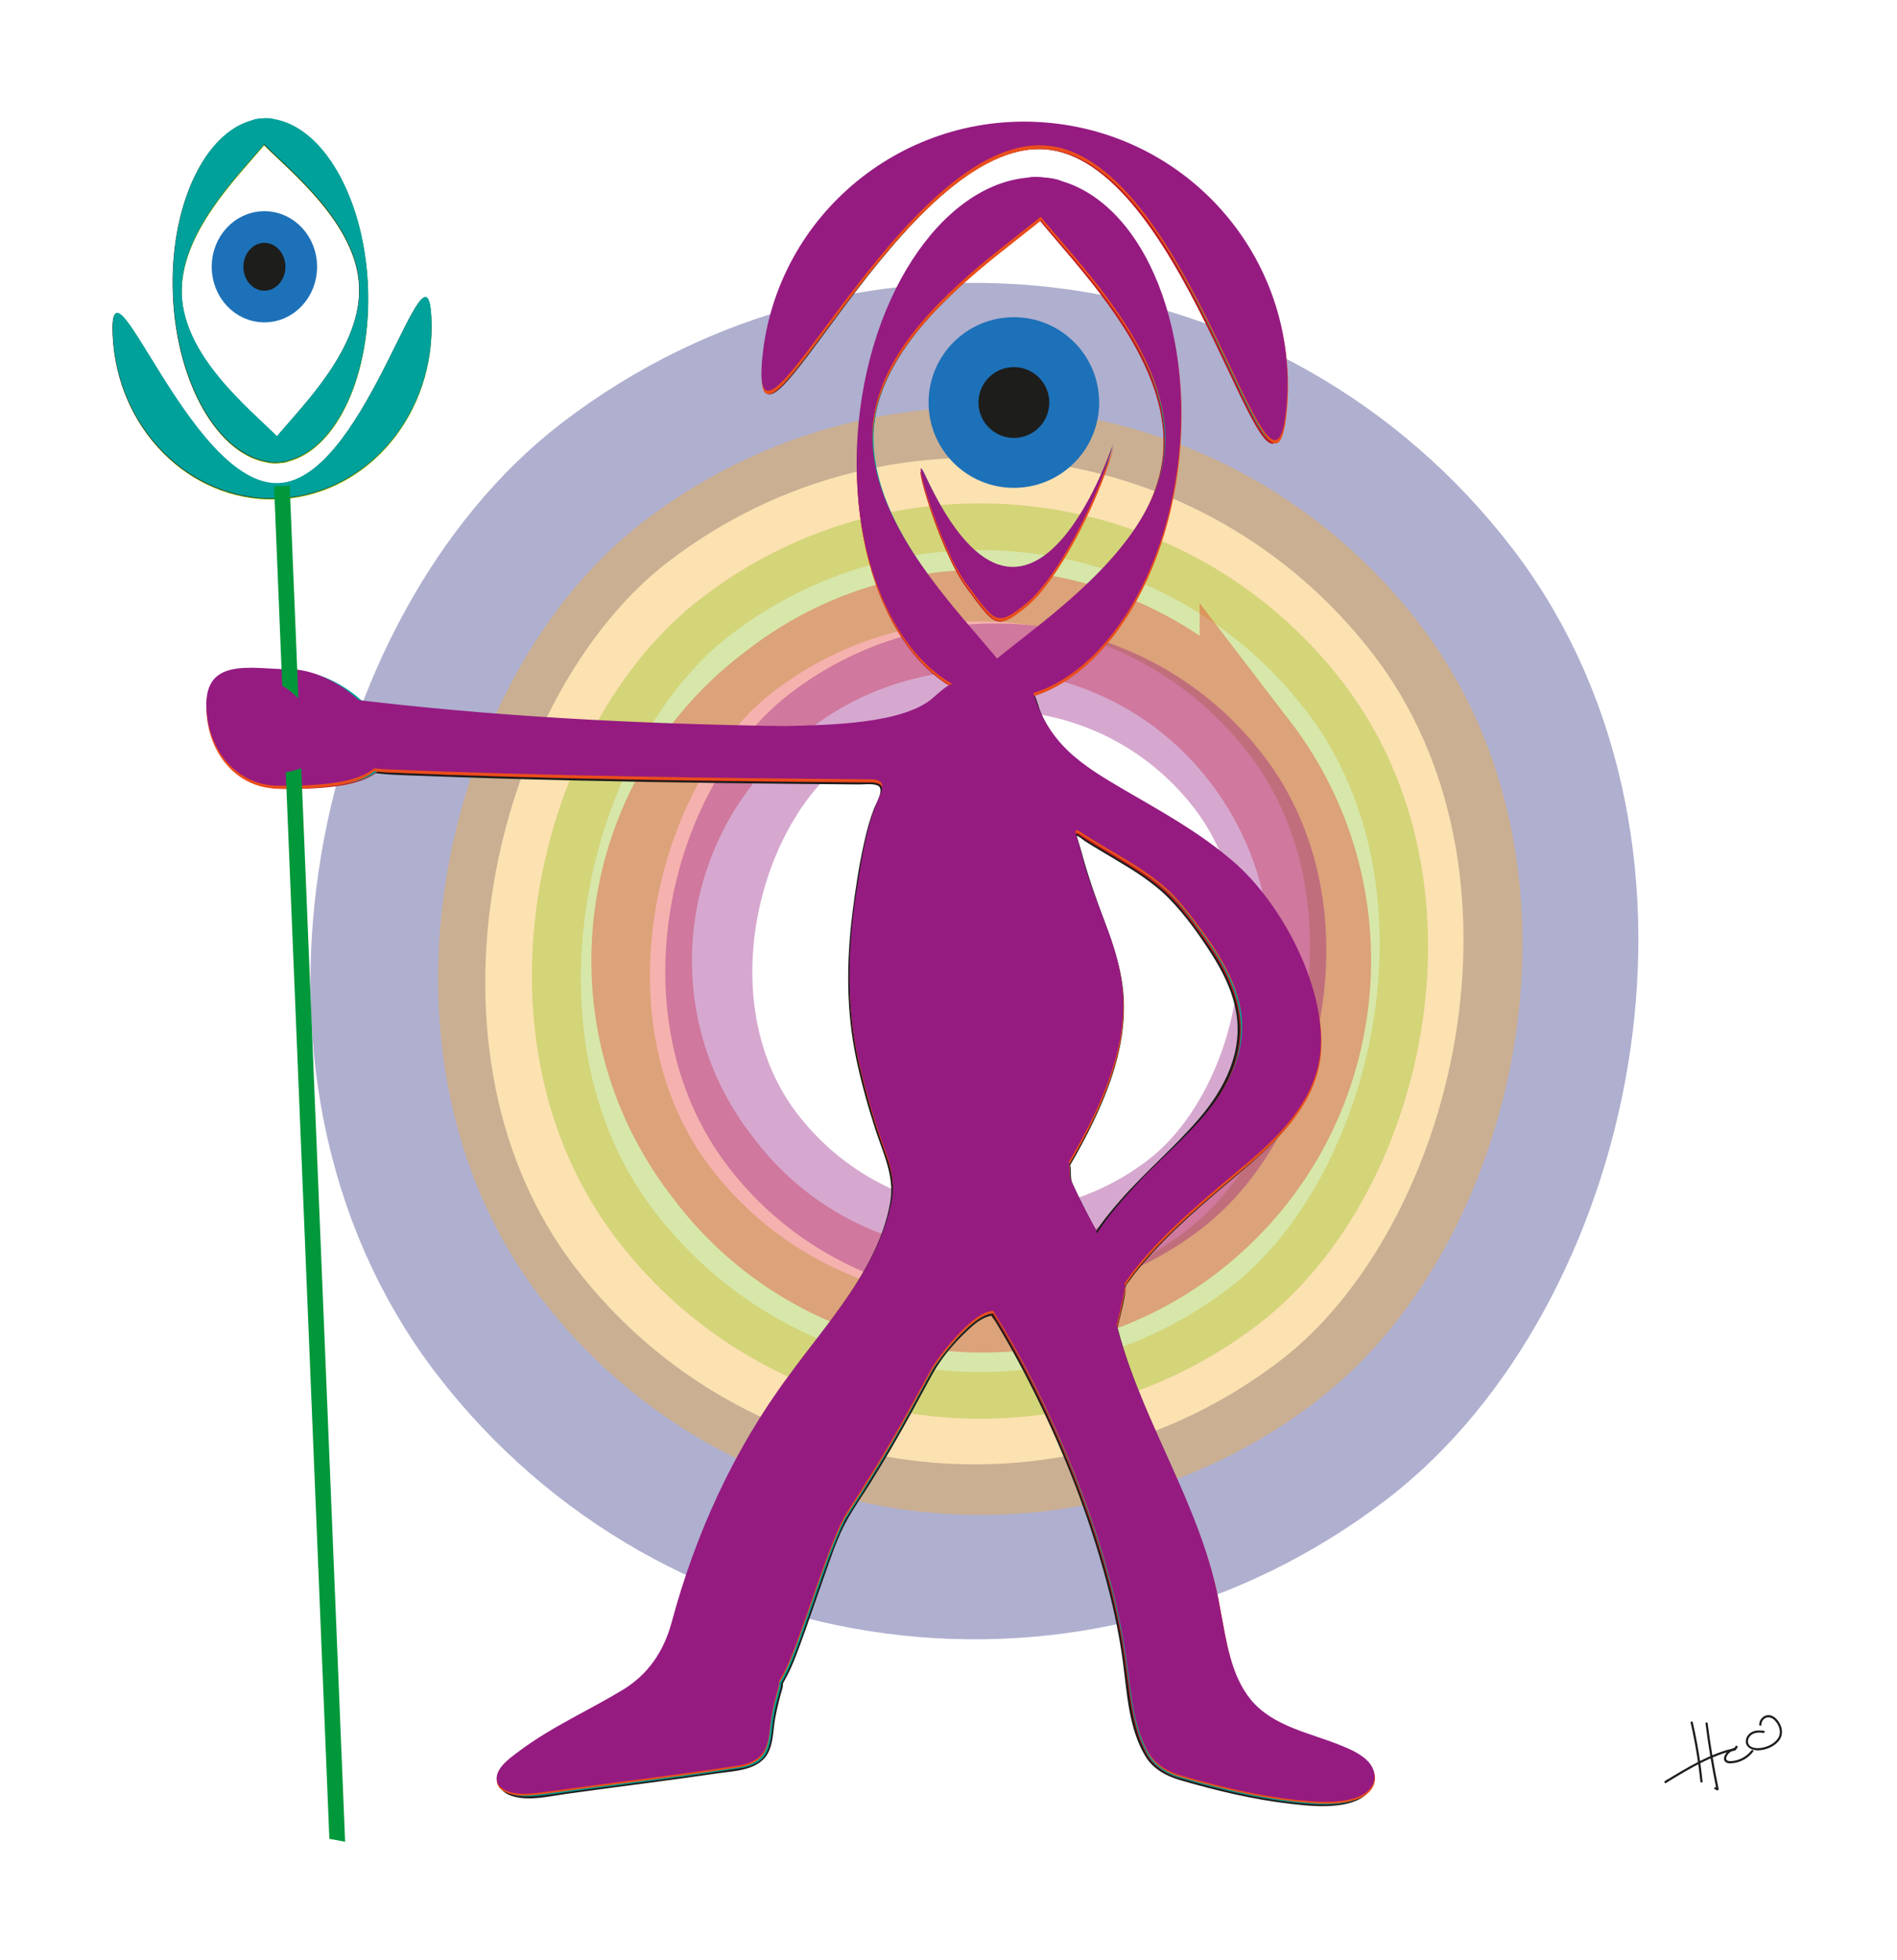 <?xml version="1.0" encoding="UTF-8"?>
<svg xmlns="http://www.w3.org/2000/svg" version="1.1" viewBox="0 0 779.1 804.8">
  <!-- Generator: Adobe Illustrator 29.0.0, SVG Export Plug-In . SVG Version: 2.1.0 Build 186)  -->
  <defs>
    <style>
      .st0 {
        fill: #95c11f;
      }

      .st1 {
        fill: #e94e1b;
      }

      .st2 {
        fill: #00a19a;
      }

      .st3 {
        stroke-width: 20.5px;
      }

      .st3, .st4, .st5, .st6, .st7, .st8, .st9, .st10, .st11 {
        stroke-miterlimit: 10;
      }

      .st3, .st4, .st5, .st7, .st8, .st9, .st11 {
        fill: none;
      }

      .st3, .st8 {
        stroke: #1d71b8;
      }

      .st12, .st6, .st10 {
        fill: #1d1d1b;
      }

      .st4 {
        stroke: #e6332a;
        stroke-width: 41.31px;
      }

      .st4, .st5, .st7, .st9, .st11 {
        opacity: .38;
      }

      .st13 {
        fill: #00983a;
      }

      .st14 {
        fill: #951b81;
      }

      .st5 {
        stroke: #95c11f;
        stroke-width: 48.47px;
      }

      .st6 {
        stroke-width: .33px;
      }

      .st6, .st10 {
        stroke: #1d1d1b;
      }

      .st7 {
        stroke: #951b81;
        stroke-width: 35.75px;
      }

      .st8 {
        stroke-width: 13.01px;
      }

      .st9 {
        stroke: #f9b233;
        stroke-width: 58.65px;
      }

      .st10 {
        display: none;
        stroke-width: .49px;
      }

      .st11 {
        stroke: #2d2e83;
        stroke-width: 71.82px;
      }

      .st15 {
        fill: #be1622;
      }
    </style>
  </defs>
  <g id="Black_man">
    <g>
      <rect class="st11" x="157.71" y="152.05" width="485.03" height="485.03" rx="242.52" ry="242.52" transform="translate(469.57 -163.15) rotate(52.5)"/>
      <rect class="st9" x="204.61" y="196.52" width="396.09" height="396.09" rx="198.04" ry="198.04" transform="translate(470.52 -165.08) rotate(52.5)"/>
      <rect class="st5" x="238.87" y="230.91" width="327.31" height="327.31" rx="163.66" ry="163.66" transform="translate(470.47 -164.98) rotate(52.5)"/>
      <path class="st4" d="M402.16,255.08h0c77.79,0,140.94,63.15,140.94,140.94h0c0,76.18-61.85,138.03-138.03,138.03h-2.91c-76.18,0-138.03-61.85-138.03-138.03v-2.91c0-76.18,61.85-138.03,138.03-138.03Z" transform="translate(470.9 -165.84) rotate(52.5)"/>
      <rect class="st7" x="288.3" y="273.85" width="241.44" height="241.44" rx="120.72" ry="120.72" transform="translate(473.02 -170.14) rotate(52.5)"/>
    </g>
    <g>
      <path class="st12" d="M430.02,61.34c-58.93-5.78-122.01,145.82-116.24,86.89,5.78-58.93,58.23-102.02,117.16-96.24,58.93,5.78,102.02,58.23,96.24,117.16-5.78,58.93-38.23-102.03-97.16-107.8Z"/>
      <g>
        <path class="st12" d="M477.73,186.93c5.78-58.93-86.42-116.19-49.89-112.61,36.53,3.58,61.46,54.25,55.69,113.18-5.78,58.93-40.07,103.8-76.6,100.22s65.03-41.86,70.8-100.78Z"/>
        <path class="st12" d="M358.83,175.28c-5.78,58.93,86.42,116.19,49.89,112.61-36.53-3.58-61.46-54.25-55.69-113.18,5.78-58.93,40.07-103.8,76.6-100.22,36.53,3.58-65.03,41.86-70.8,100.78Z"/>
      </g>
      <g>
        <circle class="st12" cx="416.4" cy="165.25" r="16.17"/>
        <circle class="st3" cx="416.4" cy="165.25" r="24.78"/>
      </g>
      <path class="st12" d="M456.26,185.4c-6.64,22.74-22.81,53.66-34.88,63.58s-12.57,8.19-24.27-7.67c-11.67-15.83-22.98-57.71-17.33-45.4,45.55,99.22,81.61-28.09,76.47-10.51Z"/>
    </g>
    <path class="st10" d="M159.72,308.16c0,15.21-26.57,15.74-42.71,15.74s-26.99-12.5-29.23-27.54c-3.93-26.42,17.58-20.23,33.72-20.23s38.22,16.83,38.22,32.04Z"/>
    <path class="st0" d="M116.44,204.97c-.51.05-1.02.08-1.53.1-.65.04-1.3.06-1.95.06-35.27.71-64.9-28.99-66.59-67.27-1.69-38.26,30.92,59.23,66.3,61.01.66.03,1.31.03,1.96,0,.51-.03,1.02-.07,1.52-.14,35.3-4.65,59.34-106.03,61.04-67.6,1.71,38.42-25.38,71.13-60.75,73.83Z"/>
    <g>
      <path class="st0" d="M118.35,189.56c-.86.23-1.72.4-2.6.52-.48.07-.97.12-1.46.15-.2.02-.39.03-.59.04-.52.02-1,.03-1.43.03-.86-.03-1.56-.12-2.11-.29,0,0-.01,0-.02,0-3.33-1.04-1.09-4.73,3.64-10.39,10.88-13.05,34.91-36.52,33.79-61.81-1.12-25.29-27.11-46.18-39.1-58.05-5.18-5.13-7.75-8.58-4.57-9.95.8-.36,1.97-.57,3.55-.65.17,0,.33-.01.5-.02,1.39-.05,2.77.04,4.13.23h.02c20.39,2.97,37.41,32.02,39.02,68.26,1.6,36.23-12.76,66.89-32.78,71.94Z"/>
      <path class="st0" d="M118.35,189.56c-.63.28-1.49.48-2.59.58-.3.03-.62.06-.96.08-.17,0-.33.01-.5.02-.61.02-1.22.01-1.83-.01-.77-.04-1.54-.11-2.3-.22,0,0-.01,0-.02,0-20.39-2.96-37.41-32.02-39.02-68.26-1.6-36.24,12.76-66.89,32.78-71.94,1.33-.34,2.68-.57,4.05-.67.2-.02.39-.03.59-.04,1.55-.08,2.71,0,3.54.27h.02c3.33,1.04,1.09,4.74-3.64,10.4-10.88,13.05-34.91,36.52-33.79,61.81,1.12,25.29,27.11,46.18,39.1,58.05,5.18,5.12,7.75,8.57,4.57,9.95Z"/>
    </g>
    <g>
      <path class="st12" d="M116.34,204.6c-.51.05-1.02.08-1.53.1-.65.04-1.3.06-1.95.06-35.27.71-64.9-28.99-66.59-67.27-1.69-38.26,30.92,59.23,66.3,61.01.66.03,1.31.03,1.96,0,.51-.03,1.02-.07,1.52-.14,35.3-4.65,59.34-106.03,61.04-67.6,1.71,38.42-25.38,71.13-60.75,73.83Z"/>
      <g>
        <path class="st12" d="M118.25,189.19c-.86.23-1.72.4-2.6.52-.48.07-.97.12-1.46.15-.2.02-.39.03-.59.04-.52.02-1,.03-1.43.03-.86-.03-1.56-.12-2.11-.29,0,0-.01,0-.02,0-3.33-1.04-1.09-4.73,3.64-10.39,10.88-13.05,34.91-36.52,33.79-61.81-1.12-25.29-27.11-46.18-39.1-58.05-5.18-5.13-7.75-8.58-4.57-9.95.8-.36,1.97-.57,3.55-.65.17,0,.33-.01.5-.02,1.39-.05,2.77.04,4.13.23h.02c20.39,2.97,37.41,32.02,39.02,68.26,1.6,36.23-12.76,66.89-32.78,71.94Z"/>
        <path class="st12" d="M118.25,189.19c-.63.28-1.49.48-2.59.58-.3.03-.62.06-.96.08-.17,0-.33.01-.5.02-.61.02-1.22.01-1.83-.01-.77-.04-1.54-.11-2.3-.22,0,0-.01,0-.02,0-20.39-2.96-37.41-32.02-39.02-68.26-1.6-36.24,12.76-66.89,32.78-71.94,1.33-.34,2.68-.57,4.05-.67.2-.02.39-.03.59-.04,1.55-.08,2.71,0,3.54.27h.02c3.33,1.04,1.09,4.74-3.64,10.4-10.88,13.05-34.91,36.52-33.79,61.81,1.12,25.29,27.11,46.18,39.1,58.05,5.18,5.12,7.75,8.57,4.57,9.95Z"/>
      </g>
    </g>
    <g>
      <path class="st2" d="M116.44,204.41c-.51.05-1.02.08-1.53.1-.65.04-1.3.06-1.95.06-35.27.71-64.9-28.99-66.59-67.27-1.69-38.26,30.92,59.23,66.3,61.01.66.03,1.31.03,1.96,0,.51-.03,1.02-.07,1.52-.14,35.3-4.65,59.34-106.03,61.04-67.6,1.71,38.42-25.38,71.13-60.75,73.83Z"/>
      <g>
        <path class="st2" d="M118.35,189c-.86.23-1.72.4-2.6.52-.48.07-.97.12-1.46.15-.2.02-.39.03-.59.04-.52.02-1,.03-1.43.03-.86-.03-1.56-.12-2.11-.29,0,0-.01,0-.02,0-3.33-1.04-1.09-4.73,3.64-10.39,10.88-13.05,34.91-36.52,33.79-61.81s-27.11-46.18-39.1-58.05c-5.18-5.13-7.75-8.58-4.57-9.95.8-.36,1.97-.57,3.55-.65.17,0,.33-.01.5-.02,1.39-.05,2.77.04,4.13.23h.02c20.39,2.97,37.41,32.02,39.02,68.26,1.6,36.23-12.76,66.89-32.78,71.94Z"/>
        <path class="st2" d="M118.35,189c-.63.28-1.49.48-2.59.58-.3.03-.62.06-.96.08-.17,0-.33.01-.5.02-.61.02-1.22.01-1.83-.01-.77-.04-1.54-.11-2.3-.22,0,0-.01,0-.02,0-20.39-2.96-37.41-32.02-39.02-68.26-1.6-36.24,12.76-66.89,32.78-71.94,1.33-.34,2.68-.57,4.05-.67.2-.02.39-.03.59-.04,1.55-.08,2.71,0,3.54.27h.02c3.33,1.04,1.09,4.74-3.64,10.4-10.88,13.05-34.91,36.52-33.79,61.81,1.12,25.29,27.11,46.18,39.1,58.05,5.18,5.12,7.75,8.57,4.57,9.95Z"/>
      </g>
    </g>
    <g>
      <ellipse class="st12" cx="108.59" cy="109.52" rx="9.88" ry="10.66"/>
      <ellipse class="st8" cx="108.59" cy="109.52" rx="15.14" ry="16.33"/>
    </g>
    <path class="st6" d="M133.19,306.43c0,12.11-15.14,12.53-24.33,12.53s-15.37-9.95-16.65-21.93c-2.24-21.04,10.01-16.11,19.21-16.11s21.77,13.4,21.77,25.52Z"/>
    <g>
      <path class="st12" d="M457,540.67c9.39,41.73,36.02,77.92,43.14,120.23,2.51,12.97,4.15,27.45,12.62,37.92,9.19,11.13,24.21,13.57,36.9,18.84,3.07,1.24,6.17,2.62,8.8,4.65,6.92,5.04,6.15,13.26-2.25,16.44-5.27,2.05-11.34,2.11-16.96,1.83-18.85-1.14-37.58-5.62-55.79-10.95-4.81-1.57-9.22-4.26-12.01-8.58-6.59-11.02-7.27-24.62-9.14-37.11-5.85-46.7-29.61-104.76-54.46-144.63-1.56-2.19,1.82,0,0,0-8.82,0-23.28,20.32-24.78,22.88-14.57,26.82-18.45,34.1-34.9,59.79-7,10.72-19.24,53.31-25.16,64.67-5.44,10.52-.28-1.21-3.59,10.14-1.29,4.35-2.08,8.79-2.53,13.28-.46,4.76-1.34,10.34-5.54,13.07-1.68,1.17-3.81,1.94-6.09,2.46-25.76,4.08-51.71,7.05-77.53,10.73-6.6.69-16.45,2.9-21.26-2.34-3.57-5.82,4.31-11.06,8.41-14.2,13.15-9.91,28.25-16.59,42.22-25.13,10.19-6.29,16.47-15.67,19.63-27.21,9.68-36.39,25.38-71.19,47.73-101.47,15.98-22.22,36.27-43.56,41.9-71.23,1.71-7.81-.23-15.56-3.08-22.89-3.69-10.26-6.81-20.74-9.31-31.36-6.68-25.74-5.49-52.46-1.03-78.53,1.3-8.15,2.67-16.35,5.05-24.26.96-3.26,2.2-6.41,3.52-9.51,1.79-4.24,1.82-6.65-3.13-6.94-66.02-.53-132.12-1.32-198.1-4.09-4.03-.28-8.05-.73-11.99-1.58-4.74-1.05-9.22-1.98-11.31-6.3-1.51-3.12-2.88-6.02-3.57-9.69-.8-4.17.69-8.62,3.76-11.46,1.36-1.33,3.13-.63,5.02-.22,59.84,7.55,120.49,10.65,180.81,11.54,16.51-.5,48.74-.57,60.9-12.13,3.01-2.54,4.2-4,7.25-5.23,2.22-.88,4.59-1.61,6.88-2.49,2.77-1.05,5.73-1.79,8.64-2.6,4.45-1.2,8.12-2.25,12.1-.72,1.88.65,2.35,1.58.15,1.81-1.83.19-5.13-.35-8.77,0-5.17.69-10.44.59-15.62.3-4.98.05-4,1.76-1.06,2.36,6.09,1.23,12.73-.4,18.87-.77,3.53-.3,8-.65,10.19,2.68,1.71,2.69,2.42,6.17,3.69,9.17,2.64,6.66,6.77,12.67,11.9,17.62,6.86,6.63,15.18,11.49,23.38,16.35,14.3,8.4,29.01,16.54,41.75,27.24,20.94,16.66,40.42,53.06,37.78,80.19-1.78,18.37-14.86,32.56-28.18,44.05-16.5,14.1-33.64,27.71-47.21,44.75-1.62,1.99-3.25,4.5-4.38,6.15.16.54.24,1.22.09,1.88-1.17,5.79-2.57,13.16-4.46,19.15-2.46,8.15-5.56,11.47-10.29,2.65-2.94-4.91-5.08-10.4-3.83-15.58.17-8.41,1.39-17.81,5.3-25.4,5.23-9.46,12.91-17.76,20.21-25.73,16.97-17.56,40.26-34.78,40.95-61.57.28-17.55-10.52-32.71-20.67-46.11-3.1-4.02-6.34-7.93-10.07-11.37-10.63-9.53-23.97-15.7-35.73-23.62-2.34-1.25-1.34,1.14-.58,3.74.54,1.7,1.21,3.89,1.66,5.78,9.79,39.66,35.22,57.1-5.3,126.33-1.34,2.28-.48-2.35,0,0,.64,1.11-.02,5.06.71,7.03,3.15,7,6.71,14.06,10.44,20.81"/>
      <path class="st12" d="M456.14,540.9c5.84,25.65,18,49.12,28.23,73.17,5.21,12.25,9.95,24.77,13.02,37.75,2.89,12.24,3.72,25.14,8.52,36.87,2.15,5.25,5.12,10.18,9.34,14.02s8.8,6.23,13.77,8.31c5.32,2.23,10.86,3.9,16.27,5.88s13.33,4.41,16.14,10.08c3.04,6.14-2.89,10.37-8.16,11.74-6.95,1.81-14.49,1.06-21.53.31-14.99-1.58-29.72-5.06-44.2-9.18-6.75-1.92-12.83-4.49-16.29-10.98-3.17-5.95-4.75-12.59-5.85-19.2-2.04-12.26-3.2-24.6-5.83-36.77-5.47-25.35-14.18-50.02-24.63-73.73-5.15-11.69-10.79-23.17-16.96-34.35-2.87-5.21-5.86-10.36-9-15.4-.11-.18-.31-.68-.5-.79-.62-.35-.45.73-.99.6.14.03.28-.77.19-.84-.08-.06-.4.04-.5.03-.67-.06-1.53.27-2.16.49-1.63.57-3.13,1.46-4.53,2.46-14.75,10.49-22.14,27.86-30.66,43.1-4.95,8.85-10.15,17.55-15.55,26.15-2.78,4.44-5.93,8.75-8.35,13.4-1.61,3.09-2.94,6.32-4.23,9.55-6.55,16.45-11.08,33.75-18.23,49.96-.64,1.46-1.36,2.87-2.11,4.28-.42.8-.89,1.58-1.3,2.38-.2.38-.76.87-.19.5l1.22,1.22c-.24.44-1.01-.53-1.37-.25-.04.03-.02.42-.09.57-.62,1.38-.81,3.24-1.22,4.69-1.22,4.3-1.97,8.67-2.44,13.11-.39,3.67-.85,7.86-3.37,10.77-3.1,3.58-8.25,4-12.61,4.67-19.88,3.04-39.84,5.49-59.76,8.18-8,1.08-16.36,2.99-24.46,2.78-3.33-.09-8.97-.96-9.33-5.17-.3-3.4,3.14-6.25,5.49-8.16,13.9-11.3,30.47-18.31,45.59-27.72,6.07-3.78,11.15-8.91,14.78-15.07,4.04-6.87,5.67-14.57,7.92-22.13,5.14-17.3,11.69-34.19,19.73-50.35,7.9-15.88,17.33-30.8,27.88-45.05,9.69-13.1,20.26-25.65,28.36-39.85,3.99-6.99,7.35-14.36,9.56-22.11,1.13-3.96,2.11-8.04,2.11-12.18,0-4.56-.99-9.07-2.42-13.37-6.15-18.59-12.52-37.1-14.48-56.71-1.96-19.66.01-39.18,3.16-58.59,1.52-9.36,3.19-18.8,6.62-27.68,1.65-4.26,5.53-11.18-1.75-11.92-4.76-.49-9.75-.13-14.53-.17-5.09-.04-10.18-.09-15.27-.14-10.03-.1-20.06-.21-30.09-.33-20.22-.26-40.44-.59-60.65-1.04-20.21-.45-40.42-1.03-60.62-1.77-9.99-.37-20.2-.22-30-2.39-3.64-.81-7.74-1.69-9.79-5.15-2.16-3.65-4.27-8.67-3.94-12.98.16-2.05.86-4.05,2.01-5.75.8-1.18,1.78-2.45,3.34-2.44,1.17.01,2.44.51,3.62.66,4.84.61,9.68,1.18,14.52,1.73,10,1.13,20.02,2.15,30.04,3.06,19.77,1.79,39.57,3.16,59.39,4.18,19.97,1.04,39.95,1.73,59.95,2.16,14.46.31,28.93.37,43.34-1.08,11.56-1.16,24.94-2.93,34.02-10.87,1.42-1.24,2.8-2.59,4.34-3.68,1.95-1.38,4.25-2.08,6.49-2.86,4.16-1.46,8.28-2.8,12.54-3.94,2.17-.58,4.38-1.19,6.63-1.23,1.19-.02,2.26.25,3.42.47.4.08,1.21.62,1.59.22-.25.26-1.46.12-1.8.12-1.89,0-3.76-.21-5.65-.15-2.62.08-5.23.5-7.85.59-2.17.07-4.35.04-6.52-.04-1.87-.07-3.91-.38-5.75.14-1.41.4-2.28,1.65-1.02,2.81,2.09,1.93,6.65,1.57,9.2,1.48,4.32-.17,8.61-.92,12.92-1.23,4.06-.3,7.78-.24,9.74,3.91,1.8,3.82,2.78,7.94,4.71,11.72,3.75,7.34,9.31,13.45,15.79,18.48,6.96,5.41,14.69,9.75,22.29,14.18,8.04,4.69,16.1,9.37,23.83,14.57,6.87,4.62,13.65,9.64,19.54,15.49,5.31,5.27,9.95,11.19,14.02,17.45,8.38,12.88,14.9,27.62,16.97,42.94,1.01,7.48.82,15.12-1.43,22.37-2.42,7.8-6.91,14.8-12.18,20.97-11.11,12.99-25.4,23.04-38.04,34.45-6.62,5.98-13.03,12.22-18.89,18.96-2.79,3.21-5.43,6.5-7.81,10.03-.35.52-.89,1.09-1.04,1.71-.2.84.06,1.9-.11,2.82-.41,2.16-.86,4.31-1.32,6.46-.88,4.16-1.85,8.31-3.15,12.36-.65,2.02-2.41,8.26-5.5,5.81-1.6-1.27-2.57-3.42-3.55-5.16-1.21-2.15-2.25-4.4-2.88-6.79s-.49-4.56-.24-7.04c.19-1.88.15-3.8.3-5.7.36-4.58,1.1-9.14,2.49-13.53s3.67-8.37,6.3-12.19c5.04-7.32,11.1-14.14,17.31-20.48,10.03-10.21,21.09-19.59,29.4-31.34s12.91-26.42,9.41-41.02c-1.9-7.94-5.72-15.3-10.13-22.12-4.61-7.14-9.72-14.19-15.44-20.48-5.84-6.44-13.02-11.38-20.39-15.91-3.8-2.34-7.67-4.58-11.49-6.88-1.73-1.04-3.45-2.1-5.15-3.19-1.15-.73-2.92-2.51-4.39-2.44-2.5.11-1.02,3.6-.63,4.88.98,3.21,1.8,6.46,2.7,9.7,1.28,4.6,2.81,9.12,4.46,13.6,3.07,8.37,6.55,16.62,8.84,25.25,2.48,9.33,3.24,18.94,2.04,28.53-1.75,13.87-7.06,27.15-13.27,39.58-1.95,3.9-4.02,7.75-6.17,11.54-.42.73-1.73,2.33-1.81,3.15l-.23.4.95.66c-.05-.2-.87-.28-1.04.03-.1.19.28,1.69.28,2.03.02.84-.01,1.68.04,2.52.22,3.8,2.64,7.43,4.28,10.78,2.11,4.3,4.33,8.54,6.64,12.73.55,1.01,2.1.11,1.54-.9-2.45-4.45-4.81-8.96-7.03-13.54-1.04-2.14-2.13-4.27-3.04-6.47-.86-2.05-.47-4.08-.68-6.23-.1-1-.77-3.79-2.28-2.38-.75.71-.75,2.75.58,2.75.91,0,1.41-1.27,1.77-1.88,1.35-2.29,2.65-4.63,3.92-6.97,2.18-4.01,4.26-8.08,6.19-12.21,3.15-6.74,5.94-13.66,8.03-20.8,3.1-10.59,4.54-21.68,3.19-32.68-1.12-9.15-4.04-17.86-7.27-26.45-3.56-9.45-6.89-18.82-9.52-28.58-.51-1.88-1.12-3.72-1.67-5.58-.15-.51-.44-1.43-.35-1.46.42-.14,2.9,1.9,3.37,2.2,3.87,2.46,7.84,4.77,11.78,7.12,8.04,4.79,16.24,9.76,22.81,16.52s11.92,14.28,16.89,21.97,8.9,15.52,10.5,24.31c2.97,16.36-4.59,31.46-14.93,43.62s-22.41,22.15-32.77,34.06c-5.69,6.55-11.61,13.67-14.63,21.9-1.5,4.09-2.36,8.39-2.87,12.7-.25,2.1-.41,4.21-.51,6.32-.1,2.27-.57,4.53-.38,6.81.36,4.17,2.2,7.96,4.25,11.54,1.18,2.06,2.89,5.46,5.66,5.66,2.24.16,3.66-2.1,4.51-3.85,1.69-3.48,2.61-7.4,3.52-11.15,1.01-4.18,2.18-8.53,2.71-12.8.09-.7-.06-1.41.16-2.07.26-.81,1.16-1.73,1.65-2.43,1.42-2.05,2.99-3.99,4.59-5.9,6-7.16,12.64-13.76,19.54-20.04s14.09-12.31,21.23-18.35c6.44-5.46,12.79-11.02,18.27-17.48,5.07-5.98,9.39-12.67,11.96-20.11,2.45-7.11,2.97-14.63,2.2-22.08-1.58-15.35-7.73-30.22-15.76-43.28-3.99-6.48-8.56-12.65-13.77-18.2-5.47-5.83-11.81-10.82-18.31-15.43-7.83-5.55-16.09-10.46-24.38-15.3s-16.34-9.23-23.86-14.79-13.77-12.38-17.7-20.86c-1.73-3.73-2.43-8.22-4.76-11.64-1.7-2.51-4.55-3.26-7.44-3.3-4.2-.06-8.39.72-12.56,1.12-2.33.23-4.68.38-7.02.2-1.07-.08-2.23-.18-3.27-.52-.3-.09-.58-.27-.87-.35-.26-.07-.48.16.13.14,4.78-.15,9.61.17,14.4-.17,2.46-.18,4.87-.52,7.35-.45,1.68.04,3.44.31,5.12.07,2.44-.35,2.67-2.25.49-3.27-3.69-1.74-7.81-.96-11.58.03-4.54,1.18-8.93,2.6-13.35,4.15-3.69,1.29-6.66,2.66-9.61,5.24-2.41,2.11-4.74,4.08-7.6,5.55s-5.96,2.54-9.07,3.4c-6.93,1.91-14.11,2.84-21.25,3.44-15.67,1.31-31.34,1.02-47.05.63-41.51-1.02-83-3.21-124.32-7.31-10.31-1.02-20.62-2.17-30.9-3.44-1.93-.24-4.1-1.06-6.05-.88-1.65.15-2.75,1.33-3.72,2.57-2.15,2.77-3.15,6.37-2.73,9.85.47,3.88,2.15,8.07,4.12,11.43,1.66,2.83,4.53,4.28,7.58,5.17,9.14,2.66,18.77,2.68,28.2,3.05,41.95,1.62,83.92,2.47,125.9,3.01,10.49.13,20.99.25,31.48.35,5.25.05,10.49.1,15.74.14,2.47.02,4.94.04,7.4.06,2.32.02,5.32-.45,7.54.38,3.3,1.23-.56,7.42-1.31,9.38-1.78,4.6-3.07,9.36-4.13,14.17-2.12,9.59-3.63,19.41-4.83,29.16-2.43,19.74-2.55,39.92,1.58,59.45,2.08,9.82,4.77,19.55,7.87,29.09s7.91,19.17,6.19,29.48c-2.84,17.07-12.43,32.4-22.42,46.16s-21.53,27.78-30.91,42.69c-9.76,15.51-17.96,31.97-24.68,49.01-3.4,8.63-6.43,17.4-9.08,26.28-2.45,8.21-4.18,16.53-8.92,23.81-4.82,7.39-11.64,12.01-19.17,16.3-8.2,4.68-16.62,8.97-24.7,13.87-3.99,2.43-7.89,5.01-11.62,7.82-2.55,1.92-5.22,3.82-7.25,6.31-1.7,2.1-2.85,4.69-2,7.39s3.76,4.19,6.38,4.84c6.73,1.68,14.44-.23,21.17-1.17,10.56-1.47,21.14-2.84,31.71-4.24,10.12-1.33,20.24-2.69,30.34-4.18,7.62-1.12,17.87-1.12,21.38-9.41,1.33-3.15,1.58-6.55,1.96-9.91.55-4.75,1.73-9.27,2.95-13.88.24-.9,1.15-3.08.47-4.02-.46-.64-1.39-.56-1.76.13-.41.75.44,1.73,1.22,1.22.58-.38.93-1.32,1.24-1.89.93-1.69,1.84-3.4,2.65-5.15,1.5-3.29,2.77-6.69,4.02-10.08,3.42-9.3,6.54-18.71,9.87-28.05,2.79-7.83,5.42-16.05,9.53-23.31,2.89-5.1,6.31-9.95,9.41-14.93,2.87-4.61,5.69-9.25,8.43-13.93,5.84-9.99,11.32-20.19,16.84-30.35,3.66-6.75,8.94-12.97,14.52-18.21,2.84-2.67,6.21-5.62,10.22-6.16,3.68-.49.36-3.7-.74-2.4-1,1.19,1.38,3.7,1.93,4.6,1.6,2.62,3.16,5.27,4.69,7.94,3.26,5.69,6.38,11.46,9.35,17.3,12.48,24.5,22.85,50.21,30.33,76.68,3.54,12.54,6.44,25.31,8.15,38.23,1.7,12.82,2.37,27.24,9.24,38.59,3.19,5.27,8.71,8.16,14.45,9.82,7.43,2.15,14.9,4.13,22.46,5.8s15,2.99,22.6,3.86c7.03.81,14.35,1.55,21.38.33,4.86-.84,10.58-2.94,12.26-8.09,1.38-4.21-.92-8.37-4.18-10.96-4.94-3.92-11.35-5.97-17.24-8.01s-11.9-3.94-17.46-6.85-10.55-7.06-13.94-12.58c-3.49-5.69-5.44-12.15-6.88-18.62s-2.38-12.75-3.64-19.11c-1.35-6.83-3.2-13.56-5.38-20.17-8.68-26.33-22.43-50.63-31.47-76.82-2.19-6.35-4.08-12.79-5.57-19.34-.26-1.12-1.98-.65-1.72.48h0Z"/>
    </g>
    <path class="st12" d="M694.35,707.29c1.83,7.94,3.16,15.97,3.99,24.07.06.57.96.58.9,0-.84-8.18-2.18-16.3-4.02-24.31-.13-.56-1-.32-.87.24h0Z"/>
    <path class="st12" d="M700.45,707.54c1.15,9.11,2.65,18.17,4.52,27.16l.66-.51c-.3-.14-.61-.28-.91-.42-.52-.24-.98.53-.45.78.3.14.61.28.91.42.36.17.74-.11.66-.51-1.85-8.91-3.35-17.89-4.49-26.92-.07-.57-.97-.57-.9,0h0Z"/>
    <path class="st12" d="M684.75,730.52l-.99.69c-.47.33-.05,1.08.45.78,5.02-3.08,10.05-6.16,15.35-8.73,2.66-1.3,5.4-2.46,8.2-3.42,1.43-.49,2.88-.84,4.32-1.28.71-.22,1.42-.52,1.53-1.33.08-.56-.79-.81-.87-.24-.12.89-3.24,1.35-3.94,1.57-1.29.41-2.56.86-3.82,1.35-2.42.94-4.78,2.02-7.1,3.19-4.86,2.45-9.5,5.29-14.14,8.13l.45.78.99-.69c.47-.33.02-1.11-.45-.78h0Z"/>
    <path class="st12" d="M712.51,717.79c-1.36.08-2.63.73-3.48,1.79-.73.91-1.49,2.55-.57,3.57s2.49.81,3.65.64c1.46-.21,2.88-.71,4.17-1.42,1.48-.82,2.76-1.95,3.79-3.29.35-.46-.43-.9-.78-.45-1.85,2.4-4.72,4.02-7.73,4.33-.63.07-1.33.13-1.94-.09-.86-.32-.74-1.17-.42-1.88.58-1.3,1.89-2.22,3.31-2.3.57-.03.58-.93,0-.9h0Z"/>
    <path class="st12" d="M724.47,710.57c-1.67-.26-3.41-.27-4.96.49-1.26.62-2.24,1.86-2.46,3.26-.49,3.05,2.71,4.39,5.24,4.26,3.2-.16,6.82-1.67,8.65-4.41s.74-6.49-1.56-8.67c-1.18-1.12-2.82-1.77-4.4-1.12-1.47.6-2.5,2.08-2.46,3.68.02.58.91.58.9,0-.03-1.23.73-2.35,1.85-2.83,1.21-.52,2.48,0,3.39.84,1.93,1.78,3.11,4.89,1.71,7.31-1.31,2.27-4.04,3.6-6.52,4.1-1.92.39-5.36.44-5.91-2.05-.29-1.31.53-2.7,1.62-3.38,1.38-.86,3.1-.86,4.66-.62.57.09.81-.78.24-.87h0Z"/>
    <path class="st15" d="M-748.02,74.16c0,81.22,215.4,147.07,134.17,147.07s-147.07-65.84-147.07-147.07,65.84-147.07,147.07-147.07S-748.02-7.06-748.02,74.16Z"/>
    <path class="st0" d="M-612.83,74.16c0,67.86,179.97,122.87,112.1,122.87s-122.87-55.01-122.87-122.87,55.01-122.87,122.87-122.87-112.1,55.01-112.1,122.87Z"/>
    <path class="st1" d="M-476.25,85.43c0,57.87,153.48,104.79,95.61,104.79s-104.79-46.92-104.79-104.79,46.92-104.79,104.79-104.79-95.61,46.92-95.61,104.79Z"/>
    <path class="st2" d="M-359.73,85.43c0,49.58,131.5,89.78,81.91,89.78s-89.78-40.2-89.78-89.78S-327.41-4.35-277.82-4.35s-81.91,40.2-81.91,89.78Z"/>
    <path class="st14" d="M-272.31,89.32c0,40,106.08,72.43,66.08,72.43s-72.43-32.43-72.43-72.43S-246.23,16.89-206.23,16.89s-66.08,32.43-66.08,72.43Z"/>
    <path class="st12" d="M-190.51,89.32c0,30.47,80.79,55.16,50.33,55.16s-55.16-24.7-55.16-55.16,24.7-55.16,55.16-55.16-50.33,24.7-50.33,55.16Z"/>
  </g>
  <g id="Red_man">
    <g>
      <path class="st15" d="M429.86,61.34c-59-5.78-122.16,145.82-116.38,86.89,5.78-58.93,58.3-102.02,117.29-96.24,59,5.78,102.14,58.23,96.36,117.16-5.78,58.93-38.28-102.03-97.27-107.8Z"/>
      <g>
        <path class="st15" d="M477.63,186.93c5.78-58.93-86.52-116.19-49.95-112.61s61.53,54.25,55.75,113.18c-5.78,58.93-40.12,103.8-76.69,100.22-36.57-3.58,65.1-41.86,70.89-100.78Z"/>
        <path class="st15" d="M358.58,175.28c-5.78,58.93,86.52,116.19,49.95,112.61-36.57-3.58-61.53-54.25-55.75-113.18,5.78-58.93,40.12-103.8,76.69-100.22,36.57,3.58-65.1,41.86-70.89,100.78Z"/>
      </g>
      <path class="st15" d="M456.13,185.4c-6.65,22.74-22.83,53.66-34.92,63.58-12.08,9.91-12.58,8.19-24.29-7.67-11.69-15.83-23.01-57.71-17.35-45.4,45.6,99.22,81.7-28.09,76.56-10.51Z"/>
      <path class="st15" d="M159.24,308.16c0,15.21-26.61,15.74-42.77,15.74s-27.02-12.5-29.26-27.54c-3.94-26.42,17.6-20.23,33.76-20.23s38.26,16.83,38.26,32.04Z"/>
      <path class="st15" d="M132.68,306.43c0,12.11-15.15,12.53-24.36,12.53s-15.39-9.95-16.67-21.93c-2.24-21.04,10.03-16.11,19.23-16.11s21.79,13.4,21.79,25.52Z"/>
      <path class="st15" d="M456.88,540.67c9.4,41.73,36.06,77.92,43.19,120.23,2.52,12.97,4.15,27.45,12.64,37.92,9.2,11.13,24.24,13.57,36.94,18.84,3.08,1.24,6.17,2.62,8.81,4.65,6.93,5.04,6.16,13.26-2.26,16.44-5.28,2.05-11.36,2.11-16.98,1.83-18.87-1.14-37.63-5.62-55.86-10.95-4.81-1.57-9.23-4.26-12.03-8.58-6.6-11.02-7.28-24.62-9.15-37.11-5.86-46.7-29.65-104.76-54.52-144.63-1.57-2.19,1.82,0,0,0-8.83,0-23.31,20.32-24.81,22.88-14.58,26.82-18.47,34.1-34.94,59.79-7,10.72-19.27,53.31-25.19,64.67-5.45,10.52-.28-1.21-3.6,10.14-1.29,4.35-2.08,8.79-2.53,13.28-.46,4.76-1.34,10.34-5.54,13.07-1.69,1.17-3.81,1.94-6.1,2.46-25.79,4.08-51.77,7.05-77.63,10.73-6.61.69-16.47,2.9-21.29-2.34-3.57-5.82,4.31-11.06,8.42-14.2,13.16-9.91,28.28-16.59,42.27-25.13,10.2-6.29,16.49-15.67,19.65-27.21,9.69-36.39,25.41-71.19,47.78-101.47,16-22.22,36.31-43.56,41.95-71.23,1.71-7.81-.23-15.56-3.08-22.89-3.69-10.26-6.82-20.74-9.32-31.36-6.69-25.74-5.49-52.46-1.03-78.53,1.3-8.15,2.68-16.35,5.05-24.26.96-3.26,2.2-6.41,3.52-9.51,1.79-4.24,1.83-6.65-3.13-6.94-66.1-.53-132.28-1.32-198.34-4.09-4.04-.28-8.06-.73-12-1.58-4.75-1.05-9.23-1.98-11.32-6.3-1.51-3.12-2.88-6.02-3.58-9.69-.8-4.17.69-8.62,3.76-11.46,1.36-1.33,3.13-.63,5.03-.22,59.91,7.55,120.64,10.65,181.02,11.54,16.53-.5,48.8-.57,60.97-12.13,3.02-2.54,4.21-4,7.26-5.23,2.23-.88,4.6-1.61,6.89-2.49,2.77-1.05,5.74-1.79,8.65-2.6,4.46-1.2,8.13-2.25,12.12-.72,1.88.65,2.35,1.58.15,1.81-1.83.19-5.13-.35-8.78,0-5.18.69-10.45.59-15.64.3-4.99.05-4.01,1.76-1.06,2.36,6.1,1.23,12.75-.4,18.89-.77,3.53-.3,8.01-.65,10.21,2.68,1.71,2.69,2.43,6.17,3.7,9.17,2.65,6.66,6.78,12.67,11.92,17.62,6.87,6.63,15.2,11.49,23.41,16.35,14.31,8.4,29.04,16.54,41.8,27.24,20.97,16.66,40.47,53.06,37.82,80.19-1.79,18.37-14.88,32.56-28.21,44.05-16.52,14.1-33.68,27.71-47.26,44.75-1.63,1.99-3.26,4.5-4.38,6.15.16.54.24,1.22.09,1.88-1.17,5.79-2.58,13.16-4.46,19.15-2.46,8.15-5.57,11.47-10.3,2.65-2.94-4.91-5.09-10.4-3.83-15.58.17-8.41,1.39-17.81,5.31-25.4,5.23-9.46,12.93-17.76,20.23-25.73,16.99-17.56,40.3-34.78,41-61.57.28-17.55-10.54-32.71-20.69-46.11-3.11-4.02-6.35-7.93-10.08-11.37-10.64-9.53-24-15.7-35.77-23.62-2.35-1.25-1.34,1.14-.58,3.74.54,1.7,1.21,3.89,1.66,5.78,9.8,39.66,35.26,57.1-5.3,126.33-1.34,2.28-.48-2.35,0,0,.64,1.11-.02,5.06.71,7.03,3.15,7,6.71,14.06,10.45,20.81"/>
    </g>
  </g>
  <g id="Petrol_man">
    <g>
      <path class="st2" d="M430.32,60.44c-59.01-5.78-122.19,146.03-116.41,87.02,5.78-59.01,58.31-102.17,117.33-96.38,59.01,5.78,102.17,58.31,96.38,117.33-5.78,59.01-38.29-102.18-97.3-107.96Z"/>
      <g>
        <path class="st2" d="M478.11,186.21c5.78-59.01-86.54-116.36-49.96-112.78,36.58,3.59,61.55,54.33,55.77,113.35s-40.13,103.95-76.71,100.36c-36.58-3.59,65.12-41.92,70.91-100.93Z"/>
        <path class="st2" d="M359.02,174.54c-5.78,59.01,86.54,116.36,49.96,112.78-36.58-3.59-61.55-54.33-55.77-113.35,5.78-59.01,40.13-103.95,76.71-100.36,36.58,3.59-65.12,41.92-70.91,100.93Z"/>
      </g>
      <path class="st2" d="M456.6,184.69c-6.65,22.77-22.84,53.74-34.93,63.67-12.09,9.93-12.59,8.2-24.3-7.68-11.69-15.85-23.01-57.8-17.35-45.47,45.62,99.36,81.73-28.14,76.58-10.52Z"/>
      <path class="st2" d="M159.63,307.62c0,15.23-26.61,15.76-42.78,15.76s-27.02-12.51-29.27-27.58c-3.94-26.45,17.61-20.26,33.77-20.26s38.27,16.85,38.27,32.08Z"/>
      <path class="st2" d="M133.05,305.9c0,12.13-15.16,12.55-24.36,12.55s-15.39-9.97-16.67-21.97c-2.24-21.07,10.03-16.14,19.23-16.14s21.8,13.42,21.8,25.55Z"/>
      <path class="st2" d="M457.34,540.48c9.4,41.79,36.07,78.03,43.2,120.41,2.52,12.99,4.15,27.49,12.64,37.97,9.2,11.14,24.25,13.59,36.95,18.86,3.08,1.25,6.18,2.63,8.82,4.65,6.93,5.04,6.16,13.28-2.26,16.47-5.28,2.05-11.36,2.11-16.99,1.84-18.88-1.14-37.64-5.63-55.87-10.96-4.81-1.57-9.24-4.27-12.03-8.59-6.6-11.04-7.28-24.65-9.15-37.16-5.86-46.77-29.66-104.92-54.54-144.84-1.57-2.2,1.83,0,0,0-8.84,0-23.32,20.35-24.82,22.92-14.59,26.86-18.48,34.15-34.95,59.88-7.01,10.73-19.27,53.39-25.19,64.77-5.45,10.54-.28-1.21-3.6,10.15-1.29,4.36-2.08,8.8-2.53,13.3-.46,4.77-1.34,10.36-5.55,13.09-1.69,1.18-3.82,1.94-6.1,2.46-25.8,4.09-51.79,7.06-77.65,10.74-6.61.69-16.48,2.91-21.29-2.35-3.57-5.83,4.31-11.08,8.42-14.22,13.17-9.92,28.29-16.61,42.28-25.17,10.2-6.3,16.5-15.7,19.66-27.25,9.69-36.44,25.42-71.29,47.8-101.62,16.01-22.25,36.32-43.63,41.96-71.33,1.71-7.82-.23-15.58-3.08-22.92-3.69-10.28-6.82-20.77-9.32-31.41-6.69-25.78-5.49-52.54-1.03-78.65,1.3-8.16,2.68-16.37,5.05-24.29.96-3.27,2.21-6.42,3.52-9.53,1.79-4.25,1.83-6.66-3.13-6.95-66.12-.53-132.32-1.32-198.39-4.1-4.04-.28-8.06-.74-12-1.58-4.75-1.05-9.23-1.98-11.33-6.31-1.51-3.13-2.88-6.03-3.58-9.7-.8-4.18.69-8.63,3.76-11.48,1.36-1.33,3.14-.64,5.03-.22,59.93,7.57,120.67,10.66,181.08,11.56,16.54-.5,48.81-.57,60.99-12.15,3.02-2.55,4.21-4,7.26-5.24,2.23-.88,4.6-1.61,6.89-2.5,2.77-1.05,5.74-1.8,8.65-2.6,4.46-1.21,8.13-2.26,12.12-.72,1.88.65,2.35,1.58.15,1.81-1.83.19-5.13-.36-8.78,0-5.18.69-10.45.59-15.64.3-4.99.05-4.01,1.77-1.06,2.36,6.1,1.23,12.75-.4,18.89-.77,3.53-.3,8.01-.65,10.21,2.68,1.71,2.7,2.43,6.18,3.7,9.18,2.65,6.67,6.78,12.69,11.92,17.65,6.87,6.64,15.2,11.51,23.42,16.37,14.32,8.41,29.05,16.56,41.81,27.28,20.98,16.68,40.48,53.14,37.83,80.3-1.79,18.39-14.88,32.61-28.22,44.12-16.53,14.12-33.69,27.75-47.28,44.82-1.63,1.99-3.26,4.51-4.38,6.16.16.54.24,1.23.09,1.88-1.17,5.8-2.58,13.18-4.47,19.17-2.47,8.16-5.57,11.49-10.3,2.66-2.94-4.91-5.09-10.41-3.83-15.61.17-8.42,1.39-17.84,5.31-25.44,5.24-9.48,12.93-17.79,20.24-25.77,16.99-17.59,40.32-34.83,41.01-61.66.28-17.58-10.54-32.76-20.7-46.18-3.11-4.02-6.35-7.94-10.09-11.39-10.65-9.54-24.01-15.73-35.78-23.66-2.35-1.25-1.34,1.14-.58,3.74.54,1.7,1.21,3.89,1.66,5.79,9.8,39.72,35.27,57.19-5.31,126.52-1.34,2.29-.48-2.35,0,0,.64,1.11-.02,5.07.71,7.05,3.15,7.01,6.72,14.08,10.45,20.84"/>
    </g>
  </g>
  <g id="Orange_man">
    <g>
      <path class="st1" d="M430.46,61.33c-59.44-5.77-123.08,145.77-117.26,86.86,5.83-58.91,58.74-101.98,118.18-96.21,59.44,5.77,102.91,58.21,97.09,117.12-5.83,58.91-38.57-101.99-98.01-107.77Z"/>
      <g>
        <path class="st1" d="M478.6,186.89c5.83-58.91-87.18-116.15-50.33-112.58,36.85,3.58,62,54.24,56.17,113.14-5.83,58.91-40.42,103.76-77.27,100.18-36.85-3.58,65.6-41.84,71.42-100.75Z"/>
        <path class="st1" d="M358.64,175.24c-5.83,58.91,87.18,116.15,50.33,112.58-36.85-3.58-62-54.24-56.17-113.14,5.83-58.91,40.42-103.76,77.27-100.18,36.85,3.58-65.6,41.84-71.42,100.75Z"/>
      </g>
      <path class="st1" d="M456.94,185.36c-6.7,22.73-23.01,53.65-35.18,63.56-12.17,9.91-12.68,8.19-24.48-7.67-11.78-15.82-23.18-57.69-17.48-45.39,45.95,99.18,82.32-28.09,77.14-10.5Z"/>
      <path class="st1" d="M157.79,308.07c0,15.2-26.81,15.73-43.09,15.73s-27.22-12.49-29.48-27.53c-3.97-26.41,17.74-20.23,34.02-20.23s38.55,16.82,38.55,32.03Z"/>
      <path class="st1" d="M131.03,306.35c0,12.11-15.27,12.53-24.54,12.53s-15.5-9.95-16.79-21.93c-2.26-21.03,10.1-16.11,19.37-16.11s21.96,13.4,21.96,25.51Z"/>
      <path class="st1" d="M457.68,540.51c9.47,41.71,36.33,77.89,43.52,120.19,2.53,12.97,4.18,27.44,12.73,37.91,9.27,11.12,24.42,13.56,37.22,18.83,3.1,1.24,6.22,2.62,8.88,4.64,6.99,5.04,6.2,13.26-2.27,16.44-5.32,2.05-11.44,2.11-17.11,1.83-19.02-1.14-37.91-5.62-56.28-10.94-4.85-1.57-9.3-4.26-12.12-8.57-6.65-11.02-7.34-24.61-9.22-37.1-5.9-46.68-29.87-104.73-54.93-144.58-1.58-2.19,1.84,0,0,0-8.9,0-23.49,20.31-25,22.87-14.69,26.81-18.61,34.08-35.21,59.77-7.06,10.71-19.41,53.3-25.38,64.65-5.49,10.52-.28-1.21-3.63,10.13-1.3,4.35-2.1,8.78-2.55,13.28-.46,4.76-1.35,10.34-5.59,13.06-1.7,1.17-3.84,1.94-6.15,2.46-25.98,4.08-52.16,7.04-78.21,10.72-6.66.69-16.6,2.9-21.45-2.34-3.6-5.82,4.34-11.06,8.49-14.2,13.26-9.91,28.5-16.58,42.59-25.12,10.28-6.29,16.62-15.67,19.8-27.2,9.76-36.38,25.6-71.17,48.15-101.44,16.12-22.21,36.59-43.55,42.27-71.21,1.73-7.8-.23-15.55-3.1-22.88-3.72-10.26-6.87-20.73-9.39-31.35-6.74-25.73-5.53-52.45-1.04-78.51,1.31-8.15,2.7-16.35,5.09-24.25.97-3.26,2.22-6.41,3.55-9.51,1.8-4.24,1.84-6.65-3.15-6.94-66.6-.53-133.28-1.32-199.84-4.09-4.07-.28-8.12-.73-12.09-1.58-4.78-1.05-9.3-1.98-11.41-6.3-1.52-3.12-2.9-6.02-3.6-9.68-.81-4.17.7-8.61,3.79-11.46,1.37-1.33,3.16-.63,5.07-.22,60.36,7.55,121.55,10.64,182.39,11.53,16.66-.5,49.17-.57,61.44-12.13,3.04-2.54,4.24-4,7.32-5.23,2.24-.88,4.63-1.61,6.94-2.49,2.79-1.05,5.78-1.79,8.71-2.6,4.49-1.2,8.19-2.25,12.21-.72,1.9.65,2.37,1.58.15,1.8-1.84.19-5.17-.35-8.85,0-5.22.69-10.53.59-15.76.3-5.03.05-4.04,1.76-1.06,2.36,6.14,1.23,12.84-.4,19.03-.77,3.56-.3,8.07-.65,10.28,2.67,1.72,2.69,2.45,6.17,3.73,9.17,2.67,6.66,6.83,12.67,12.01,17.62,6.92,6.63,15.32,11.49,23.59,16.34,14.42,8.39,29.26,16.53,42.12,27.23,21.13,16.65,40.78,53.05,38.11,80.16-1.8,18.36-14.99,32.55-28.43,44.04-16.65,14.09-33.94,27.7-47.62,44.74-1.64,1.99-3.28,4.5-4.41,6.15.16.54.24,1.22.09,1.88-1.18,5.79-2.6,13.16-4.5,19.14-2.48,8.14-5.61,11.46-10.38,2.65-2.96-4.91-5.13-10.4-3.86-15.58.18-8.4,1.4-17.81,5.35-25.39,5.27-9.46,13.03-17.76,20.38-25.72,17.12-17.56,40.61-34.77,41.31-61.55.28-17.54-10.62-32.7-20.85-46.1-3.13-4.01-6.4-7.93-10.16-11.37-10.72-9.53-24.18-15.7-36.04-23.61-2.37-1.25-1.35,1.14-.59,3.74.54,1.7,1.22,3.89,1.68,5.78,9.88,39.65,35.53,57.08-5.34,126.29-1.35,2.28-.48-2.35,0,0,.65,1.11-.02,5.06.72,7.03,3.17,7,6.77,14.05,10.53,20.8"/>
    </g>
  </g>
  <g id="Purple_man">
    <g>
      <path class="st14" d="M430.29,59.81c-59.42-5.78-123.02,145.94-117.2,86.96,5.82-58.98,58.71-102.1,118.12-96.32,59.42,5.78,102.86,58.28,97.04,117.25s-38.55-102.11-97.96-107.89Z"/>
      <g>
        <path class="st14" d="M478.4,185.5c5.82-58.98-87.13-116.29-50.3-112.7,36.83,3.58,61.97,54.3,56.15,113.27-5.82,58.98-40.4,103.88-77.23,100.3-36.83-3.58,65.56-41.89,71.39-100.87Z"/>
        <path class="st14" d="M358.51,173.84c-5.82,58.98,87.13,116.29,50.3,112.7-36.83-3.58-61.97-54.3-56.15-113.27,5.82-58.98,40.4-103.88,77.23-100.3s-65.56,41.89-71.39,100.87Z"/>
      </g>
      <path class="st14" d="M456.75,183.97c-6.69,22.76-23,53.71-35.16,63.63-12.17,9.92-12.67,8.2-24.47-7.68-11.77-15.84-23.17-57.76-17.47-45.44,45.93,99.3,82.28-28.12,77.1-10.51Z"/>
      <path class="st14" d="M157.76,306.83c0,15.22-26.79,15.75-43.07,15.75s-27.21-12.51-29.47-27.56c-3.97-26.44,17.73-20.25,34-20.25s38.53,16.84,38.53,32.06Z"/>
      <path class="st13" d="M129.03,445.19l12.71,310.91-6.47-1.19-13.17-322.16-4.24-103.56-4.81-117.8-.49-11.81c1.21.05,2.41.05,3.62-.02.93-.05,1.87-.15,2.8-.29l.48,11.76,5.4,131.88,4.17,102.28Z"/>
      <path class="st14" d="M131,305.1c0,12.12-15.26,12.54-24.53,12.54s-15.5-9.96-16.78-21.95c-2.26-21.06,10.1-16.13,19.37-16.13s21.95,13.41,21.95,25.54Z"/>
      <path class="st14" d="M457.5,539.53c9.47,41.76,36.31,77.98,43.5,120.33,2.53,12.98,4.18,27.47,12.73,37.95,9.26,11.14,24.41,13.58,37.2,18.85,3.1,1.24,6.22,2.63,8.88,4.65,6.98,5.04,6.2,13.27-2.27,16.45-5.31,2.05-11.44,2.11-17.1,1.84-19.01-1.14-37.89-5.62-56.25-10.95-4.85-1.57-9.3-4.27-12.11-8.58-6.65-11.03-7.33-24.64-9.22-37.14-5.9-46.74-29.86-104.85-54.91-144.75-1.58-2.19,1.84,0,0,0-8.9,0-23.48,20.33-24.99,22.9-14.69,26.84-18.61,34.12-35.19,59.84-7.05,10.72-19.4,53.36-25.36,64.72-5.49,10.53-.28-1.21-3.62,10.15-1.3,4.36-2.1,8.79-2.55,13.29-.46,4.76-1.35,10.35-5.58,13.08-1.7,1.18-3.84,1.94-6.14,2.46-25.97,4.09-52.14,7.05-78.18,10.73-6.66.69-16.59,2.91-21.44-2.35-3.6-5.82,4.34-11.07,8.48-14.21,13.26-9.92,28.48-16.6,42.57-25.15,10.27-6.3,16.61-15.69,19.79-27.23,9.76-36.42,25.59-71.25,48.12-101.55,16.12-22.24,36.57-43.6,42.24-71.29,1.72-7.81-.23-15.57-3.1-22.91-3.72-10.27-6.87-20.76-9.38-31.39-6.74-25.76-5.53-52.51-1.03-78.6,1.31-8.16,2.7-16.36,5.09-24.28.97-3.27,2.22-6.41,3.55-9.52,1.8-4.25,1.84-6.66-3.15-6.94-66.57-.53-133.22-1.32-199.74-4.1-4.06-.28-8.11-.73-12.09-1.58-4.78-1.05-9.29-1.98-11.4-6.31-1.52-3.13-2.9-6.02-3.6-9.7-.81-4.17.7-8.62,3.79-11.47,1.37-1.33,3.16-.63,5.06-.22,60.33,7.56,121.49,10.66,182.3,11.55,16.65-.5,49.14-.57,61.41-12.14,3.04-2.55,4.24-4,7.31-5.24,2.24-.88,4.63-1.61,6.94-2.5,2.79-1.05,5.78-1.79,8.71-2.6,4.49-1.2,8.19-2.25,12.2-.72,1.9.65,2.37,1.58.15,1.81-1.84.19-5.17-.36-8.84,0-5.22.69-10.52.59-15.75.3-5.02.05-4.04,1.77-1.06,2.36,6.14,1.23,12.84-.4,19.02-.77,3.56-.3,8.07-.65,10.28,2.68,1.72,2.69,2.44,6.17,3.72,9.18,2.66,6.67,6.83,12.68,12,17.64,6.91,6.64,15.31,11.5,23.57,16.36,14.42,8.4,29.25,16.55,42.1,27.26,21.12,16.67,40.76,53.11,38.09,80.25-1.8,18.38-14.98,32.59-28.41,44.09-16.64,14.11-33.92,27.73-47.6,44.79-1.64,1.99-3.28,4.51-4.41,6.16.16.54.24,1.23.09,1.88-1.18,5.8-2.6,13.17-4.5,19.16-2.48,8.15-5.61,11.48-10.37,2.66-2.96-4.91-5.13-10.41-3.86-15.6.17-8.41,1.4-17.83,5.35-25.42,5.27-9.47,13.02-17.78,20.37-25.75,17.11-17.58,40.59-34.81,41.29-61.62.28-17.56-10.61-32.74-20.84-46.15-3.13-4.02-6.4-7.94-10.16-11.38-10.72-9.54-24.17-15.72-36.02-23.64-2.36-1.25-1.35,1.14-.59,3.74.54,1.7,1.22,3.89,1.68,5.78,9.87,39.69,35.51,57.15-5.34,126.43-1.35,2.28-.48-2.35,0,0,.65,1.11-.02,5.06.72,7.04,3.17,7.01,6.76,14.07,10.53,20.83"/>
    </g>
  </g>
</svg>